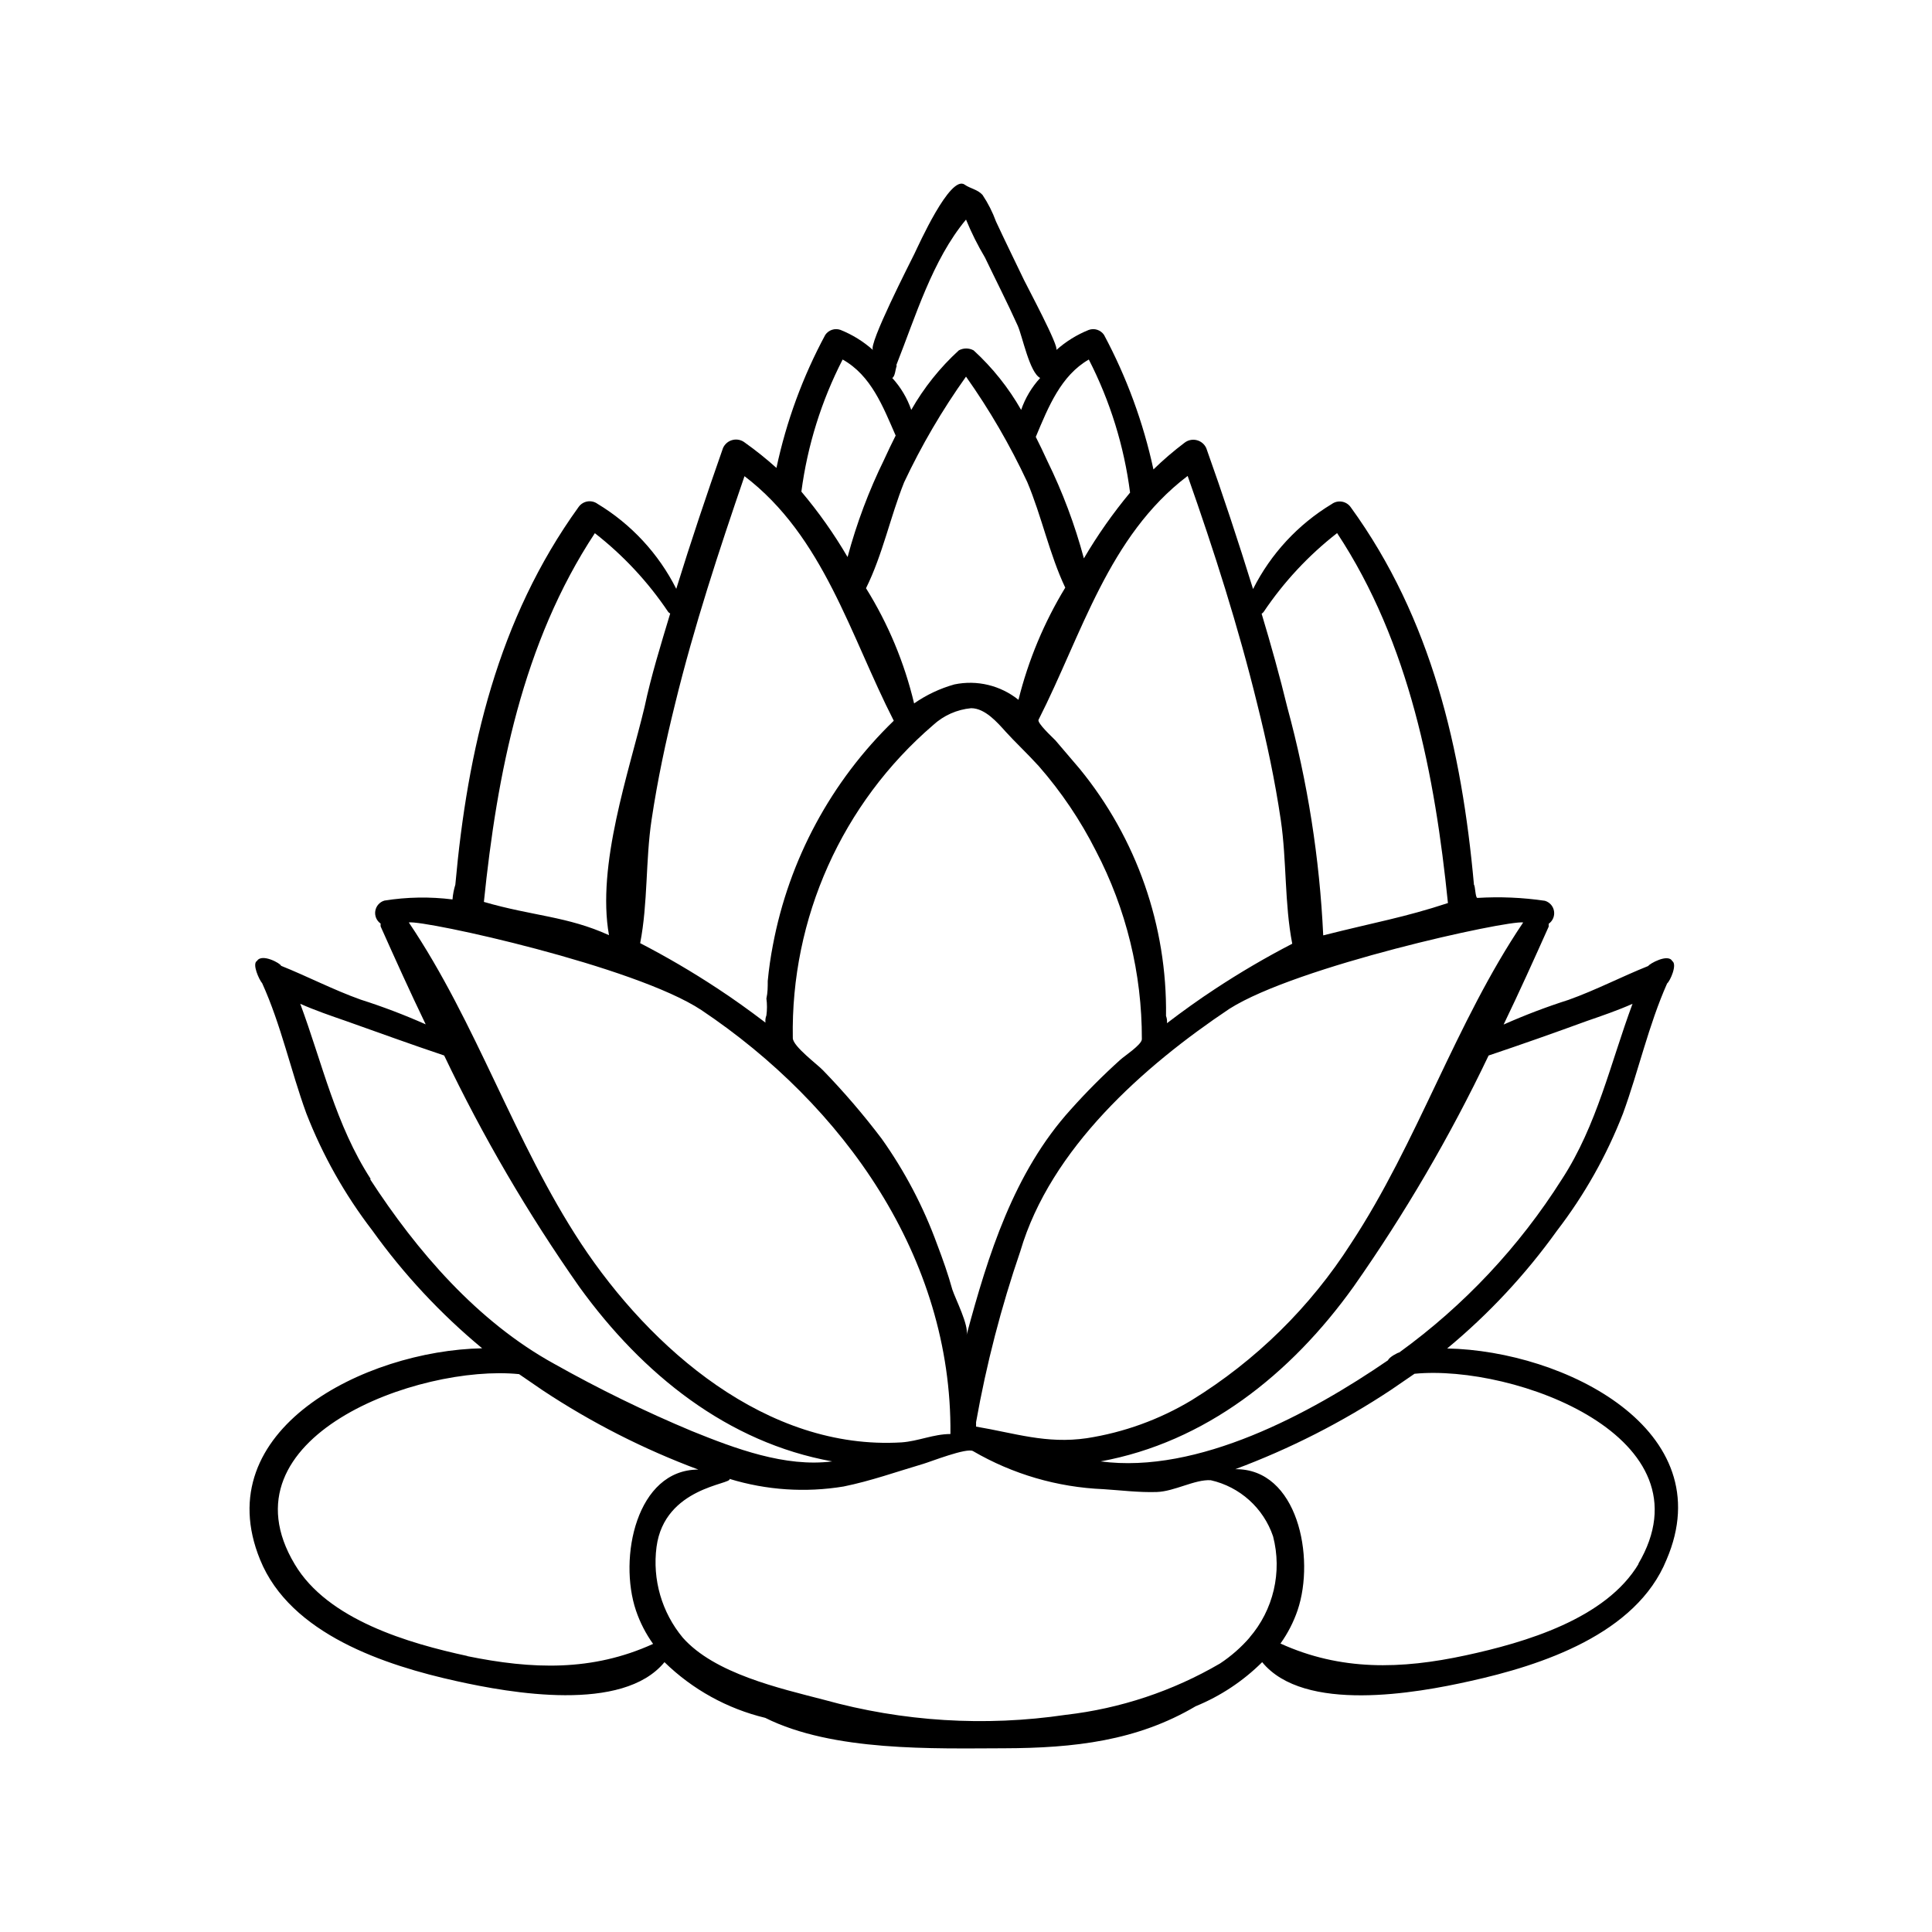 <?xml version="1.0" encoding="UTF-8"?>
<!-- Uploaded to: SVG Repo, www.svgrepo.com, Generator: SVG Repo Mixer Tools -->
<svg fill="#000000" width="800px" height="800px" version="1.1" viewBox="144 144 512 512" xmlns="http://www.w3.org/2000/svg">
 <path d="m527.51 501.36c11.008-9.117 20.797-19.617 29.121-31.234 7.269-9.465 13.156-19.914 17.48-31.035 4.18-11.488 6.75-23.328 11.688-34.461 0.805-0.656 2.769-5.039 1.359-5.945-1.109-2.066-6.098 0.754-6.348 1.309-7.055 2.82-13.906 6.398-21.109 8.969h0.004c-5.859 1.867-11.613 4.055-17.23 6.551 4.18-8.664 8.113-17.383 11.941-25.945 0.02-0.254 0.02-0.504 0-0.758 1.078-0.754 1.629-2.062 1.414-3.363-0.215-1.301-1.156-2.363-2.422-2.731-5.922-0.871-11.914-1.121-17.887-0.758-0.555 0-0.555-3.223-0.906-3.477-3.223-35.82-11.234-70.535-32.648-100.05-0.547-0.789-1.391-1.324-2.34-1.488-0.945-0.16-1.918 0.066-2.699 0.633-8.934 5.391-16.164 13.199-20.855 22.52-3.879-12.543-8.062-25.191-12.395-37.332-0.477-1.062-1.418-1.848-2.551-2.121-1.133-0.277-2.328-0.016-3.242 0.711-2.883 2.176-5.625 4.531-8.211 7.051-2.688-12.441-7.098-24.445-13.102-35.668-0.891-1.301-2.543-1.84-4.031-1.309-3.156 1.266-6.074 3.074-8.613 5.34 0.906-0.754-7.809-16.977-8.566-18.59-2.418-5.039-5.039-10.379-7.406-15.469-0.906-2.484-2.106-4.856-3.574-7.055-1.309-1.461-3.223-1.664-4.734-2.719-3.828-2.769-12.293 16.223-13.301 18.289-1.008 2.066-12.395 24.285-10.984 25.543-2.543-2.266-5.457-4.074-8.617-5.34-1.484-0.531-3.137 0.008-4.031 1.309-5.969 11.078-10.328 22.953-12.945 35.266-2.66-2.391-5.449-4.629-8.363-6.699-0.914-0.727-2.109-0.988-3.242-0.711-1.133 0.273-2.074 1.059-2.551 2.121-4.332 12.344-8.516 24.789-12.395 37.332-4.695-9.32-11.926-17.129-20.859-22.52-0.777-0.566-1.75-0.793-2.699-0.633-0.945 0.164-1.789 0.699-2.34 1.488-21.41 29.676-29.422 64.234-32.648 100.05h0.004c-0.398 1.281-0.652 2.598-0.758 3.93-5.996-0.754-12.066-0.652-18.035 0.305-1.266 0.367-2.207 1.43-2.422 2.731-0.215 1.301 0.336 2.609 1.414 3.363-0.023 0.254-0.023 0.508 0 0.758 3.828 8.566 7.758 17.281 11.941 25.945-5.621-2.496-11.371-4.684-17.23-6.551-7.203-2.57-14.055-6.144-21.109-8.969 0-0.555-5.039-3.375-6.348-1.309-1.41 0.754 0.555 5.039 1.359 5.945 5.039 11.133 7.508 22.973 11.688 34.461 4.328 11.121 10.215 21.57 17.484 31.035 8.324 11.617 18.113 22.117 29.117 31.238-31.086 0.605-72.902 21.613-58.844 56.023 8.012 19.75 33.152 28.012 52.145 32.195 14.105 3.125 43.934 8.465 55.016-5.039v-0.004c7.41 7.234 16.637 12.336 26.703 14.762 17.938 8.969 44.637 8.113 63.277 8.062 18.641-0.051 35.266-1.965 50.785-11.133 6.59-2.699 12.582-6.672 17.633-11.691 11.082 13.551 40.91 8.211 55.016 5.039 18.992-4.18 44.133-12.445 52.145-32.195 14.762-34.359-27.055-55.367-58.141-55.973zm37.082-86.805c3.93-1.359 8.062-2.769 12.043-4.535-5.844 15.719-9.371 32.094-18.691 46.453h-0.004c-11.32 17.918-25.957 33.516-43.125 45.945-0.301 0-2.672 1.211-2.973 2.066-20.555 14.105-50.383 30.23-76.176 26.801 27.66-5.039 50.383-23.023 67.008-46.25v0.004c13.629-19.406 25.609-39.914 35.82-61.316 8.715-2.922 17.684-6.094 26.098-9.168zm-16.93-26.098c-17.984 26.652-27.961 58.242-45.645 85.094-10.77 16.836-25.203 31.027-42.219 41.516-8.527 5.129-17.973 8.551-27.809 10.074-10.73 1.562-19.094-1.359-29.32-3.074v-1.16l-0.004 0.004c2.738-15.395 6.664-30.555 11.738-45.344 8.012-27.207 32.746-49.07 55.418-64.234 17.887-11.336 73.508-23.48 77.84-22.875zm-155.32 85.297c-3.625-9.957-8.57-19.379-14.711-28.012-4.801-6.34-9.98-12.379-15.516-18.09-1.41-1.512-7.91-6.297-8.012-8.516v0.004c-0.578-31.816 13.051-62.234 37.18-82.98 2.777-2.555 6.316-4.133 10.078-4.481 3.68 0 6.953 3.777 9.168 6.246s5.945 5.996 8.766 9.117c5.957 6.812 11.035 14.344 15.117 22.422 8.051 15.406 12.234 32.543 12.191 49.926 0 1.461-4.734 4.535-5.691 5.441h-0.004c-4.617 4.16-9.008 8.566-13.148 13.199-15.113 16.676-21.914 38.594-27.609 59.75 0.656-2.519-2.922-9.473-3.777-12.043-1.109-4.027-2.519-8.008-4.031-11.984zm-18.84-173.87c4.383-8.816 6.449-18.941 10.078-28.012h-0.004c4.621-9.828 10.117-19.219 16.426-28.062 6.227 8.801 11.656 18.145 16.223 27.914 3.828 9.07 5.894 19.195 10.078 28.012h-0.004c-5.609 9.223-9.789 19.246-12.395 29.723-4.766-3.828-10.992-5.324-16.977-4.082-3.82 1.07-7.43 2.773-10.68 5.039-2.57-10.801-6.875-21.109-12.746-30.531zm105.4 6.246-0.004 0.004c5.34-7.941 11.902-14.98 19.449-20.859 19.195 29.07 25.945 64.336 29.371 98.043-11.637 3.828-19.094 5.039-33.051 8.566v-0.004c-0.953-20.441-4.144-40.715-9.523-60.457-2.016-8.312-4.332-16.574-6.801-24.789v0.004c0.223-0.121 0.414-0.297 0.555-0.504zm-20.152-35.973c7.004 19.852 13.402 39.902 18.438 60.457 2.519 10.078 4.684 20.152 6.246 30.781s0.957 22.117 3.023 32.695v0.008c-7.023 3.633-13.852 7.637-20.457 11.988-4.231 2.769-8.516 5.844-12.746 9.07 0.074-0.648-0.012-1.309-0.25-1.914 0.324-23.844-7.777-47.039-22.875-65.496l-6.449-7.559c-0.555-0.605-5.039-4.684-4.434-5.492 11.488-22.621 18.492-48.617 39.449-64.535zm-26.203-30.879c5.652 11.035 9.352 22.965 10.934 35.266-4.547 5.469-8.641 11.297-12.242 17.43-2.391-8.926-5.648-17.598-9.723-25.895-0.957-2.117-1.965-4.18-3.023-6.297 3.375-8.062 6.699-16.273 14.055-20.504zm-50.984 1.41c5.039-12.695 9.523-27.809 18.438-38.492h0.004c1.43 3.477 3.113 6.844 5.035 10.074 2.769 5.793 5.945 11.992 8.664 18.035 1.258 2.82 3.125 12.395 5.945 13.855l0.004 0.004c-2.242 2.445-3.957 5.324-5.039 8.461-3.352-5.879-7.602-11.199-12.594-15.77-1.227-0.672-2.707-0.672-3.93 0-4.996 4.57-9.246 9.891-12.598 15.77-1.082-3.137-2.797-6.016-5.039-8.461 0.754-0.352 0.855-2.418 1.16-3.125zm-25.191 33.605v-0.004c1.613-12.211 5.309-24.055 10.934-35.012 7.559 4.231 10.68 12.445 14.055 20.152-1.059 2.117-2.066 4.18-3.023 6.297h0.004c-4.078 8.293-7.332 16.969-9.727 25.895-3.574-6.117-7.672-11.914-12.242-17.332zm-15.113-4.133c21.008 15.973 28.012 42.168 39.598 64.84h0.004c-16.586 16.035-27.781 36.828-32.043 59.5-0.605 3.125-1.059 6.297-1.359 9.473 0 1.562 0 3.074-0.352 4.637l-0.004-0.004c0.203 1.488 0.203 2.996 0 4.484-0.238 0.609-0.324 1.266-0.25 1.914-4.231-3.223-8.516-6.297-12.746-9.07v0.004c-6.606-4.356-13.434-8.355-20.457-11.992 2.066-10.578 1.41-21.965 3.023-32.695 1.613-10.73 3.727-20.605 6.246-30.781 4.988-20.406 11.59-40.461 18.391-60.309zm-39.648 15.113c7.543 5.879 14.109 12.918 19.445 20.859 0.148 0.191 0.336 0.344 0.555 0.453-2.469 8.211-5.039 16.473-6.801 24.789-4.133 17.281-12.746 41.867-9.422 60.457-11.082-5.039-20.152-5.039-33.152-8.816 3.477-33.91 10.23-68.672 29.426-97.742zm-49.273 103.18c4.332-0.605 59.953 11.586 77.535 23.227 37.633 25.191 66.453 65.496 66 112.35-4.434 0-8.566 1.914-12.949 2.215-35.668 2.168-66.504-24.789-84.941-52.699-17.684-26.848-27.66-58.438-45.645-85.09zm-10.078 68.016c-9.32-14.359-12.848-30.73-18.691-46.453 3.981 1.762 8.113 3.176 12.043 4.535 8.664 3.074 17.383 6.246 26.098 9.168 10.211 21.402 22.191 41.91 35.82 61.316 16.777 23.227 39.348 41.262 67.008 46.25-12.445 1.613-25.797-3.426-37.129-8.012h-0.004c-12.512-5.231-24.707-11.188-36.523-17.836-20.355-11.184-36.426-29.875-48.82-48.969zm25.695 126.41c-15.668-3.375-37.129-9.621-45.848-24.336-20.152-33.656 32.797-53.051 59.449-50.383l6.246 4.281 0.004 0.004c12.91 8.551 26.754 15.598 41.262 21.008-16.375 0-21.262 23.375-16.523 37.383 1.07 3.144 2.598 6.117 4.531 8.816-16.172 7.356-32.09 6.75-49.32 3.227zm207.32-5.039h0.004c-2.32 2.691-4.996 5.047-7.961 7.004-12.531 7.316-26.445 11.949-40.859 13.602-21.406 3.172-43.238 1.816-64.086-3.981-11.84-3.074-29.02-6.953-37.434-16.473-5.562-6.695-8.082-15.402-6.953-24.035 2.117-15.922 20.152-16.574 19.348-18.035 9.785 2.996 20.133 3.684 30.23 2.016 7.203-1.461 14.105-3.93 21.109-5.996 1.762-0.504 11.586-4.383 13.199-3.375 10.512 6.117 22.359 9.574 34.512 10.078 4.734 0.301 9.422 0.906 14.156 0.754s10.078-3.375 14.309-3.125c7.719 1.738 13.98 7.371 16.523 14.863 2.469 9.457 0.113 19.523-6.297 26.902zm103.03-19.496c-8.715 14.711-30.23 20.957-45.848 24.336-17.23 3.727-33.152 4.133-49.121-3.125l0.004-0.004c1.934-2.699 3.461-5.672 4.535-8.816 4.734-14.008 0-37.586-16.523-37.383 14.508-5.41 28.352-12.457 41.262-21.008l6.246-4.281c26.449-2.57 79.199 16.828 59.246 50.48z"/>
</svg>